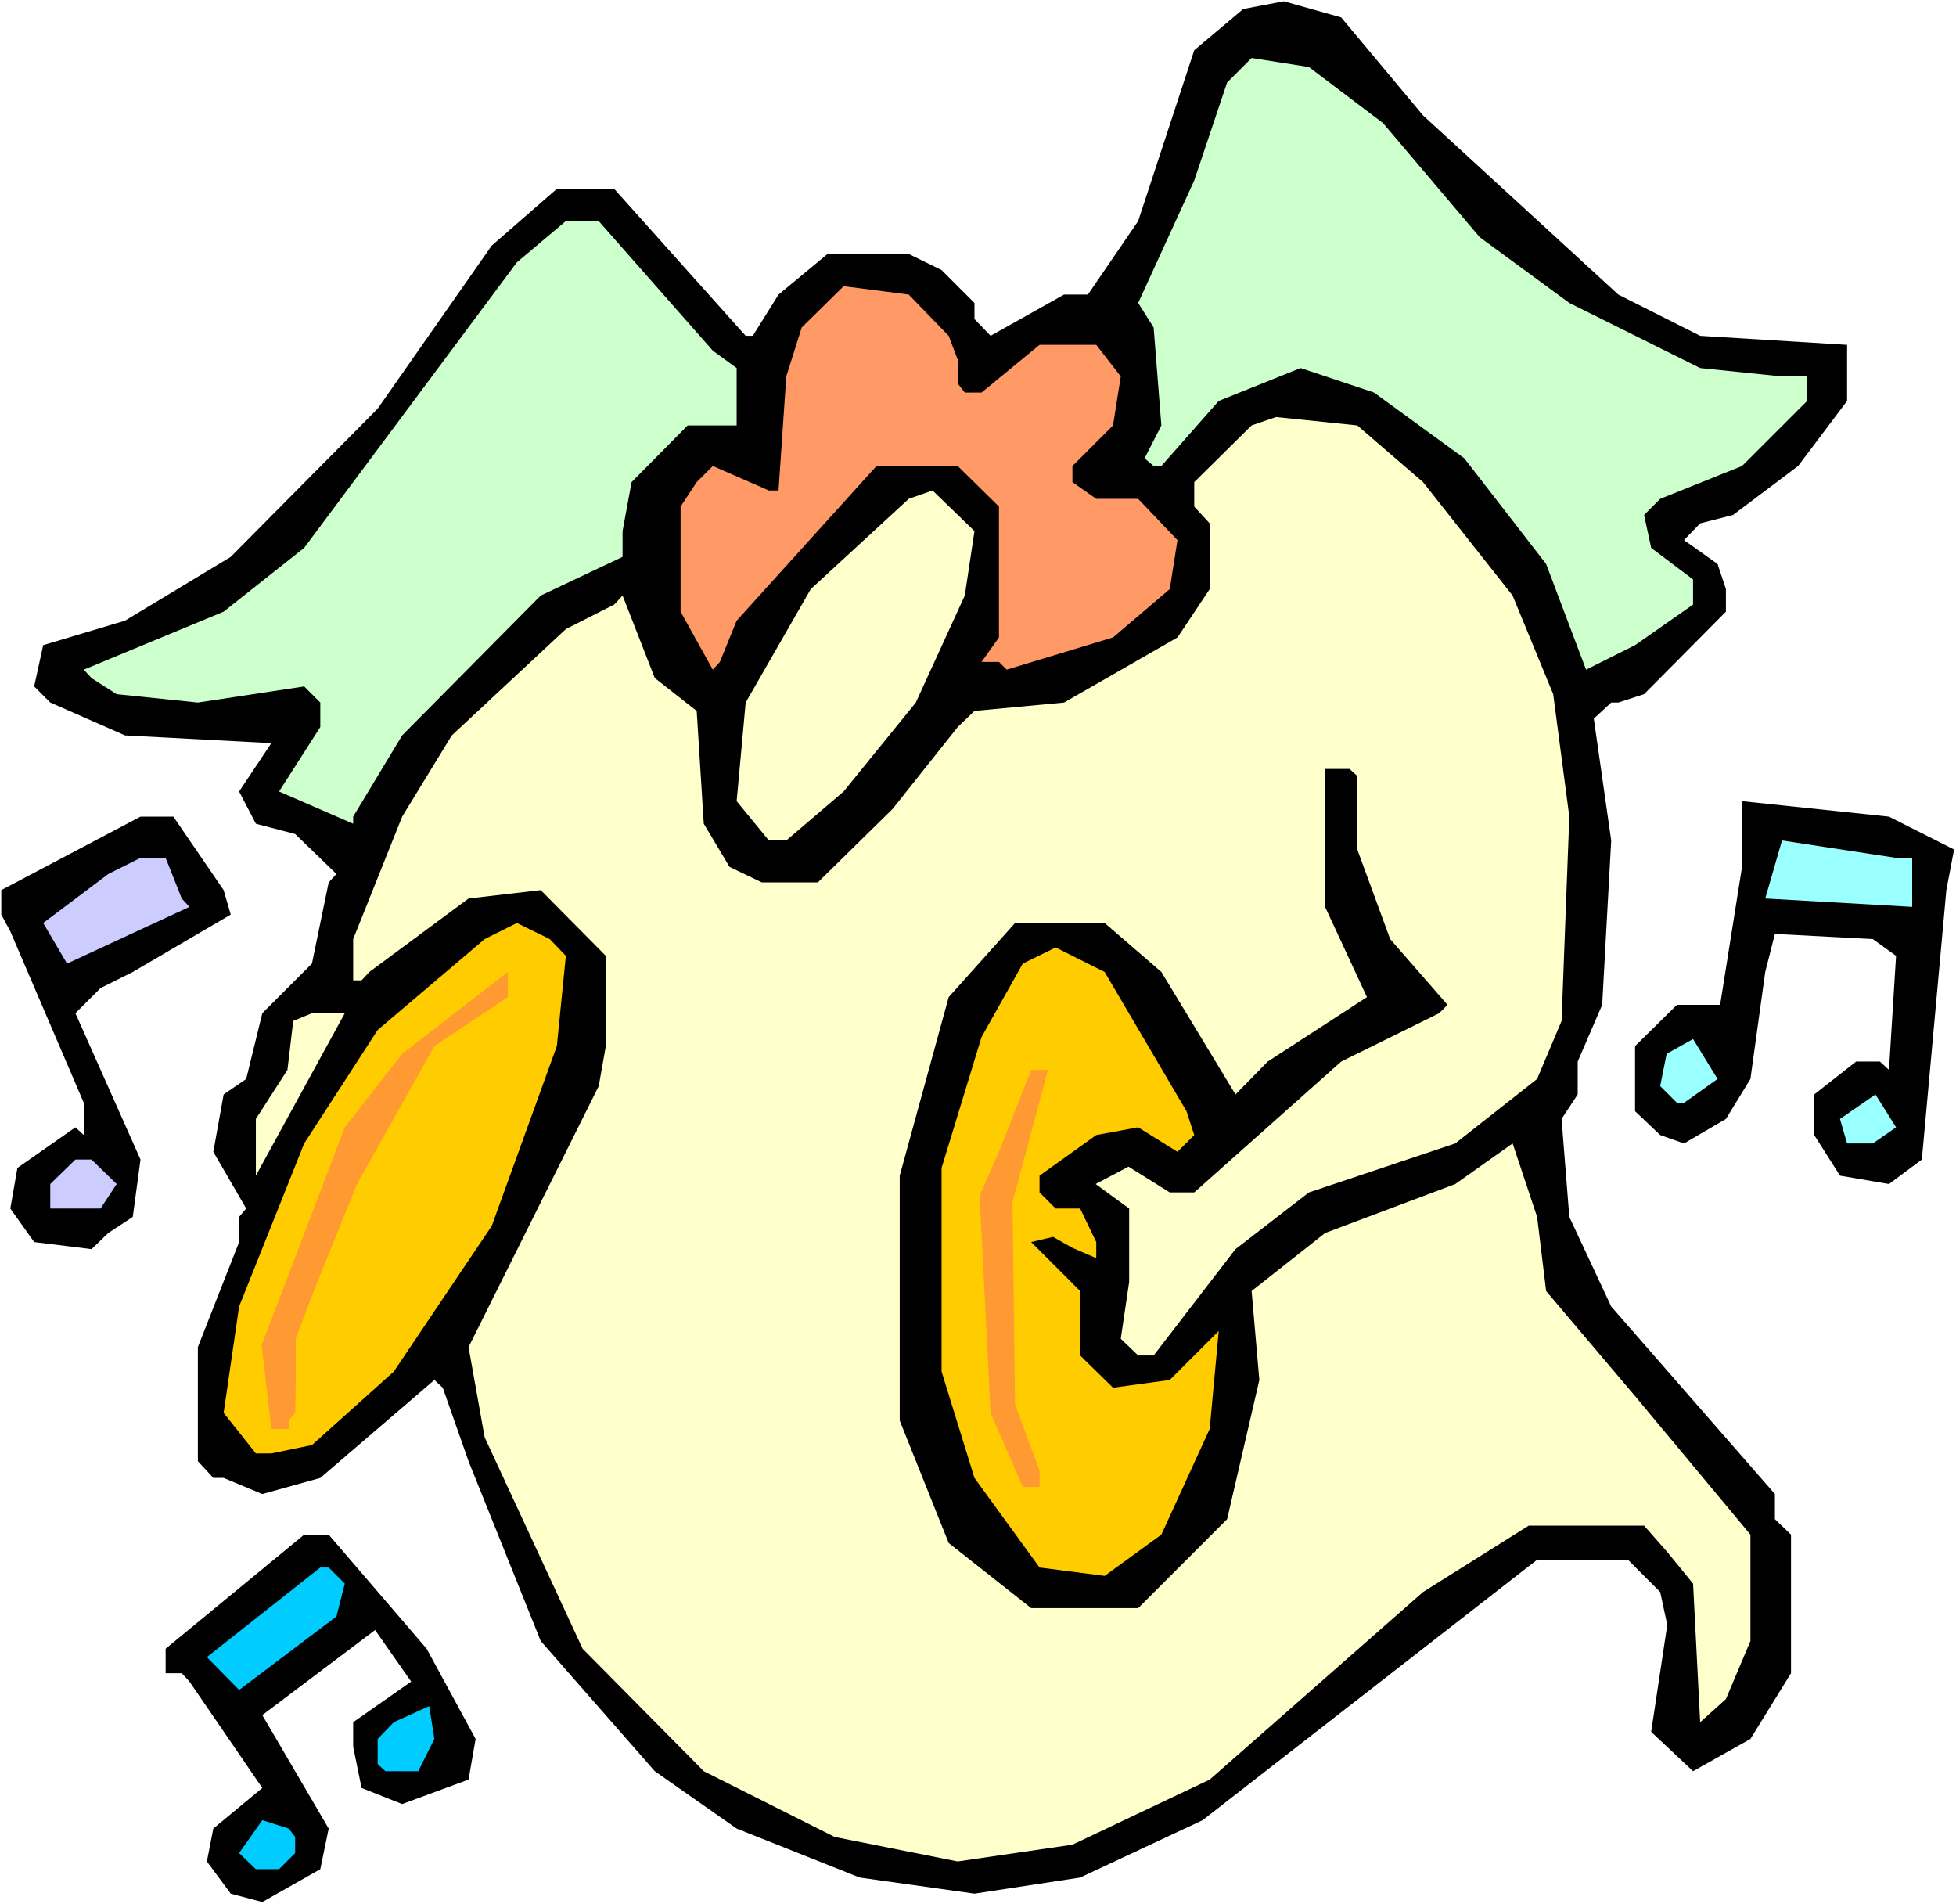 <?xml version="1.0" encoding="UTF-8" standalone="no"?>
<svg
   version="1.0"
   width="129.766mm"
   height="126.287mm"
   id="svg23"
   sodipodi:docname="Playing Cymbals.wmf"
   xmlns:inkscape="http://www.inkscape.org/namespaces/inkscape"
   xmlns:sodipodi="http://sodipodi.sourceforge.net/DTD/sodipodi-0.dtd"
   xmlns="http://www.w3.org/2000/svg"
   xmlns:svg="http://www.w3.org/2000/svg">
  <rect width="100%" height="100%" fill="#808080" stroke="none"/>
  <sodipodi:namedview
     id="namedview23"
     pagecolor="#ffffff"
     bordercolor="#000000"
     borderopacity="0.25"
     inkscape:showpageshadow="2"
     inkscape:pageopacity="0.0"
     inkscape:pagecheckerboard="0"
     inkscape:deskcolor="#d1d1d1"
     inkscape:document-units="mm" />
  <defs
     id="defs1">
    <pattern
       id="WMFhbasepattern"
       patternUnits="userSpaceOnUse"
       width="6"
       height="6"
       x="0"
       y="0" />
  </defs>
  <path
     style="fill:#ffffff;fill-opacity:1;fill-rule:evenodd;stroke:none"
     d="M 0,477.304 H 490.455 V 0 H 0 Z"
     id="path1" />
  <path
     style="fill:#000000;fill-opacity:1;fill-rule:evenodd;stroke:none"
     d="m 356.812,28.923 48.965,44.919 20.523,10.341 36.845,2.262 v 14.057 l -12.282,16.319 -16.322,12.28 -8.242,2.101 -4.04,4.201 8.403,5.978 2.101,6.302 v 5.655 l -20.523,20.682 -6.464,2.101 h -1.778 l -4.363,4.039 4.363,30.538 -2.262,41.203 -6.141,14.219 v 8.241 l -4.04,6.14 1.939,24.56 10.504,22.459 41.046,47.019 v 6.302 l 4.04,3.878 v 34.739 l -10.181,16.481 -14.382,8.079 -10.504,-9.856 4.04,-26.822 -1.778,-8.241 -8.08,-8.079 h -22.786 l -83.87,65.278 -30.704,14.381 -26.502,4.039 -28.765,-4.039 -30.866,-12.28 -20.523,-14.381 -28.603,-32.639 -18.099,-45.08 -6.464,-18.42 -2.101,-1.939 -28.603,24.56 -14.544,4.039 -9.696,-4.039 H 53.49 l -3.878,-4.201 v -28.599 l 10.342,-26.337 v -6.302 l 1.778,-2.101 -8.242,-14.219 2.586,-14.381 5.656,-3.878 4.04,-16.481 12.443,-12.442 4.202,-20.359 1.939,-2.101 -10.342,-10.018 -9.858,-2.585 -4.202,-8.079 8.08,-12.118 -36.683,-1.939 -18.746,-8.241 -4.04,-4.039 2.262,-10.341 20.523,-6.14 26.502,-15.996 36.845,-37.163 28.603,-40.879 16.322,-14.219 h 14.382 l 32.966,36.84 h 1.778 l 6.464,-10.341 12.282,-10.179 h 20.362 l 8.242,4.039 8.242,8.241 v 4.039 l 4.04,4.201 18.422,-10.341 h 5.979 L 285.385,55.422 299.444,12.603 311.726,2.262 321.907,0.323 336.289,4.363 Z"
     id="path2" />
  <path
     style="fill:#ccffcc;fill-opacity:1;fill-rule:evenodd;stroke:none"
     d="m 346.793,30.862 24.24,28.599 22.462,16.481 32.805,16.319 20.523,2.101 h 6.302 v 6.14 l -16.322,16.319 -20.523,8.241 -4.04,4.039 1.778,8.241 10.504,7.917 v 6.302 l -14.544,10.179 -12.282,6.14 -10.019,-26.499 -20.523,-26.499 -22.624,-16.481 -18.422,-6.14 -20.523,8.241 -14.382,16.319 h -1.939 l -2.262,-1.939 4.202,-8.241 -1.939,-24.56 -3.878,-6.14 14.059,-30.7 8.242,-24.56 6.141,-6.14 14.382,2.262 z"
     id="path3" />
  <path
     style="fill:#ccffcc;fill-opacity:1;fill-rule:evenodd;stroke:none"
     d="m 178.729,87.899 5.979,4.363 v 14.381 h -12.282 l -14.059,14.219 -2.262,12.28 v 6.463 l -20.523,9.695 -34.744,35.063 -12.282,20.359 v 1.777 l -18.584,-8.079 10.342,-16.158 v -6.14 l -4.04,-4.039 -26.664,4.039 -20.362,-2.101 -6.302,-4.039 -1.939,-2.101 35.067,-14.542 20.2,-15.996 30.704,-41.203 22.624,-30.377 12.282,-10.341 h 8.242 z"
     id="path4" />
  <path
     style="fill:#ff9966;fill-opacity:1;fill-rule:evenodd;stroke:none"
     d="m 237.875,84.183 2.262,5.978 v 5.978 l 1.778,2.262 h 4.202 l 14.544,-11.957 h 14.221 l 6.141,7.917 -1.939,12.28 -10.181,10.179 v 4.039 l 5.979,4.201 h 10.504 l 9.858,10.341 -1.939,12.28 -14.221,12.118 -26.664,8.079 -1.939,-1.939 h -4.363 l 4.363,-6.14 v -32.8 l -10.342,-10.179 h -20.362 l -35.067,38.779 -4.202,10.341 -1.778,1.939 -8.08,-14.542 v -26.337 l 4.04,-6.14 4.04,-4.039 14.059,6.14 h 2.424 l 1.939,-28.599 3.878,-12.28 10.504,-10.341 16.322,2.101 z"
     id="path5" />
  <path
     style="fill:#ffffcc;fill-opacity:1;fill-rule:evenodd;stroke:none"
     d="m 356.812,120.861 22.462,28.438 10.181,24.722 4.04,30.7 -1.939,51.22 -6.141,14.542 -20.523,16.158 -36.683,12.28 -18.422,14.219 -20.523,26.66 h -3.878 l -4.363,-4.201 2.101,-14.219 v -18.42 l -8.403,-6.14 8.242,-4.363 10.342,6.463 h 6.141 l 36.845,-32.8 24.563,-12.118 2.101,-2.101 -14.382,-16.481 -8.242,-22.459 v -18.42 l -1.939,-1.777 h -6.141 v 34.578 l 10.504,22.621 -24.886,16.158 -8.08,8.241 -18.584,-30.7 -14.221,-12.28 h -22.462 l -16.645,18.582 -12.282,44.757 v 61.4 l 12.282,30.7 20.685,16.319 h 26.826 l 22.301,-22.298 8.08,-34.901 -1.939,-22.298 18.422,-14.542 32.643,-12.28 14.382,-10.179 6.141,18.42 2.262,18.582 22.301,26.337 28.926,34.739 v 26.66 l -6.141,14.542 -6.464,5.817 -1.778,-34.739 -6.464,-7.917 -5.818,-6.625 h -28.926 l -26.502,16.643 -53.49,47.019 -34.421,16.319 -28.765,4.201 -30.866,-6.14 -32.805,-16.481 -30.381,-30.7 -24.563,-52.998 -4.04,-22.621 32.643,-65.439 1.778,-10.018 v -22.621 l -16.322,-16.481 -18.099,2.101 -24.886,18.42 -1.939,2.101 H 88.557 v -10.341 l 12.282,-30.7 12.443,-20.359 28.603,-26.66 12.12,-6.14 2.101,-2.262 8.08,20.682 10.504,8.241 1.778,28.276 6.464,10.826 8.08,3.878 h 14.059 l 18.746,-18.42 16.322,-20.521 4.202,-4.039 22.462,-2.101 28.442,-16.319 8.08,-12.118 v -16.481 l -3.878,-4.201 v -6.14 l 14.382,-14.219 6.141,-2.101 20.362,2.101 z"
     id="path6" />
  <path
     style="fill:#ffffcc;fill-opacity:1;fill-rule:evenodd;stroke:none"
     d="m 241.915,149.299 -12.282,26.822 -18.099,22.298 -14.382,12.28 h -4.363 l -8.08,-9.856 2.262,-24.722 16.322,-28.438 24.563,-22.621 5.979,-2.101 10.504,10.179 z"
     id="path7" />
  <path
     style="fill:#000000;fill-opacity:1;fill-rule:evenodd;stroke:none"
     d="m 489.971,212.961 -1.939,10.179 -6.141,67.54 -8.242,6.14 -12.282,-2.101 -6.464,-10.179 V 274.361 l 10.504,-8.241 h 5.979 l 2.262,2.101 1.778,-28.599 -5.818,-4.201 -24.563,-1.293 -2.424,9.533 -3.717,26.822 -6.141,10.018 -10.504,6.14 -5.979,-2.101 -6.302,-5.978 v -16.319 l 10.504,-10.341 h 10.827 l 5.494,-34.578 v -16.481 l 36.845,3.878 z"
     id="path8" />
  <path
     style="fill:#000000;fill-opacity:1;fill-rule:evenodd;stroke:none"
     d="m 56.075,223.14 1.778,6.14 -24.563,14.381 -8.08,4.039 -6.302,6.302 16.322,36.678 -1.939,14.381 -6.141,4.039 -4.202,4.039 -14.382,-1.777 -5.979,-8.402 1.778,-10.179 14.544,-10.179 2.101,1.939 v -8.079 L 2.586,233.481 0.323,229.28 v -6.14 L 35.229,204.72 h 8.242 z"
     id="path9" />
  <path
     style="fill:#99ffff;fill-opacity:1;fill-rule:evenodd;stroke:none"
     d="m 479.467,215.061 v 12.28 l -36.845,-2.101 4.202,-14.542 28.603,4.363 z"
     id="path10" />
  <path
     style="fill:#ccccff;fill-opacity:1;fill-rule:evenodd;stroke:none"
     d="m 45.571,225.241 1.939,2.101 -30.704,14.219 -5.979,-10.179 16.322,-12.28 8.08,-4.039 h 6.302 z"
     id="path11" />
  <path
     style="fill:#ffcc00;fill-opacity:1;fill-rule:evenodd;stroke:none"
     d="m 141.885,239.621 -2.262,22.621 -16.322,45.08 -24.563,36.517 -20.523,18.42 -10.181,2.101 h -3.878 l -8.08,-10.179 3.878,-26.66 16.322,-40.879 18.422,-28.438 26.826,-22.783 8.08,-4.039 8.242,4.039 z"
     id="path12" />
  <path
     style="fill:#ffcc00;fill-opacity:1;fill-rule:evenodd;stroke:none"
     d="m 297.505,278.562 1.939,5.978 -4.202,4.201 -9.858,-6.14 -10.504,1.939 -14.221,10.179 v 4.201 l 4.04,4.039 h 6.141 l 4.04,8.402 v 4.039 l -5.979,-2.585 -4.848,-2.747 -5.494,1.293 12.282,12.28 v 16.158 l 8.242,8.079 14.221,-1.939 12.282,-12.28 -2.262,24.56 -12.12,26.499 -14.221,10.341 -16.322,-2.101 -16.322,-22.459 -8.242,-26.66 v -51.059 l 10.019,-32.8 10.342,-18.42 8.242,-4.039 12.282,6.14 z"
     id="path13" />
  <path
     style="fill:#ff9932;fill-opacity:1;fill-rule:evenodd;stroke:none"
     d="M 108.918,262.242 89.526,296.82 79.184,322.35 74.174,335.438 v 9.856 l -0.162,8.887 -1.616,1.939 v 2.101 h -4.363 l -2.424,-21.005 20.846,-54.614 14.382,-18.42 26.502,-20.52 v 6.302 z"
     id="path14" />
  <path
     style="fill:#ffffcc;fill-opacity:1;fill-rule:evenodd;stroke:none"
     d="m 64.155,294.72 v -14.219 l 7.918,-12.28 1.454,-12.28 4.686,-1.939 h 8.242 z"
     id="path15" />
  <path
     style="fill:#99ffff;fill-opacity:1;fill-rule:evenodd;stroke:none"
     d="m 430.664,270.483 -8.403,5.978 h -1.778 l -4.202,-4.201 1.616,-8.079 6.626,-3.716 z"
     id="path16" />
  <path
     style="fill:#ff9932;fill-opacity:1;fill-rule:evenodd;stroke:none"
     d="m 253.873,301.344 0.646,50.736 6.141,16.643 v 4.039 h -4.202 l -8.08,-18.582 -2.747,-54.452 4.848,-10.987 8.08,-20.521 h 4.202 z"
     id="path17" />
  <path
     style="fill:#99ffff;fill-opacity:1;fill-rule:evenodd;stroke:none"
     d="m 469.609,286.641 h -6.464 l -1.778,-6.14 8.888,-6.14 5.171,8.241 z"
     id="path18" />
  <path
     style="fill:#ccccff;fill-opacity:1;fill-rule:evenodd;stroke:none"
     d="m 29.25,296.82 -4.04,6.14 H 12.605 v -6.14 l 6.302,-6.14 h 4.04 z"
     id="path19" />
  <path
     style="fill:#000000;fill-opacity:1;fill-rule:evenodd;stroke:none"
     d="m 106.979,413.319 12.282,22.621 -1.778,10.179 -16.645,6.14 -10.181,-4.039 -2.101,-10.341 v -6.14 l 14.544,-10.179 -9.05,-12.926 -28.28,21.328 16.645,28.438 -2.101,10.179 -14.544,8.241 -7.918,-2.101 -5.979,-8.079 1.616,-8.241 12.282,-10.179 -18.261,-26.66 -1.939,-2.101 h -4.04 v -6.14 l 34.744,-28.599 h 6.141 z"
     id="path20" />
  <path
     style="fill:#00ccff;fill-opacity:1;fill-rule:evenodd;stroke:none"
     d="m 86.456,396.999 -2.101,8.241 -24.402,18.42 -8.08,-8.241 28.442,-22.459 h 2.101 z"
     id="path21" />
  <path
     style="fill:#00ccff;fill-opacity:1;fill-rule:evenodd;stroke:none"
     d="m 108.918,435.94 -4.04,8.079 h -8.242 l -1.939,-1.777 v -6.302 l 4.04,-4.201 8.888,-4.039 z"
     id="path22" />
  <path
     style="fill:#00ccff;fill-opacity:1;fill-rule:evenodd;stroke:none"
     d="m 74.013,460.5 v 4.039 l -4.04,4.039 h -5.818 l -4.202,-4.039 5.818,-8.241 6.626,2.101 z"
     id="path23" />
</svg>
